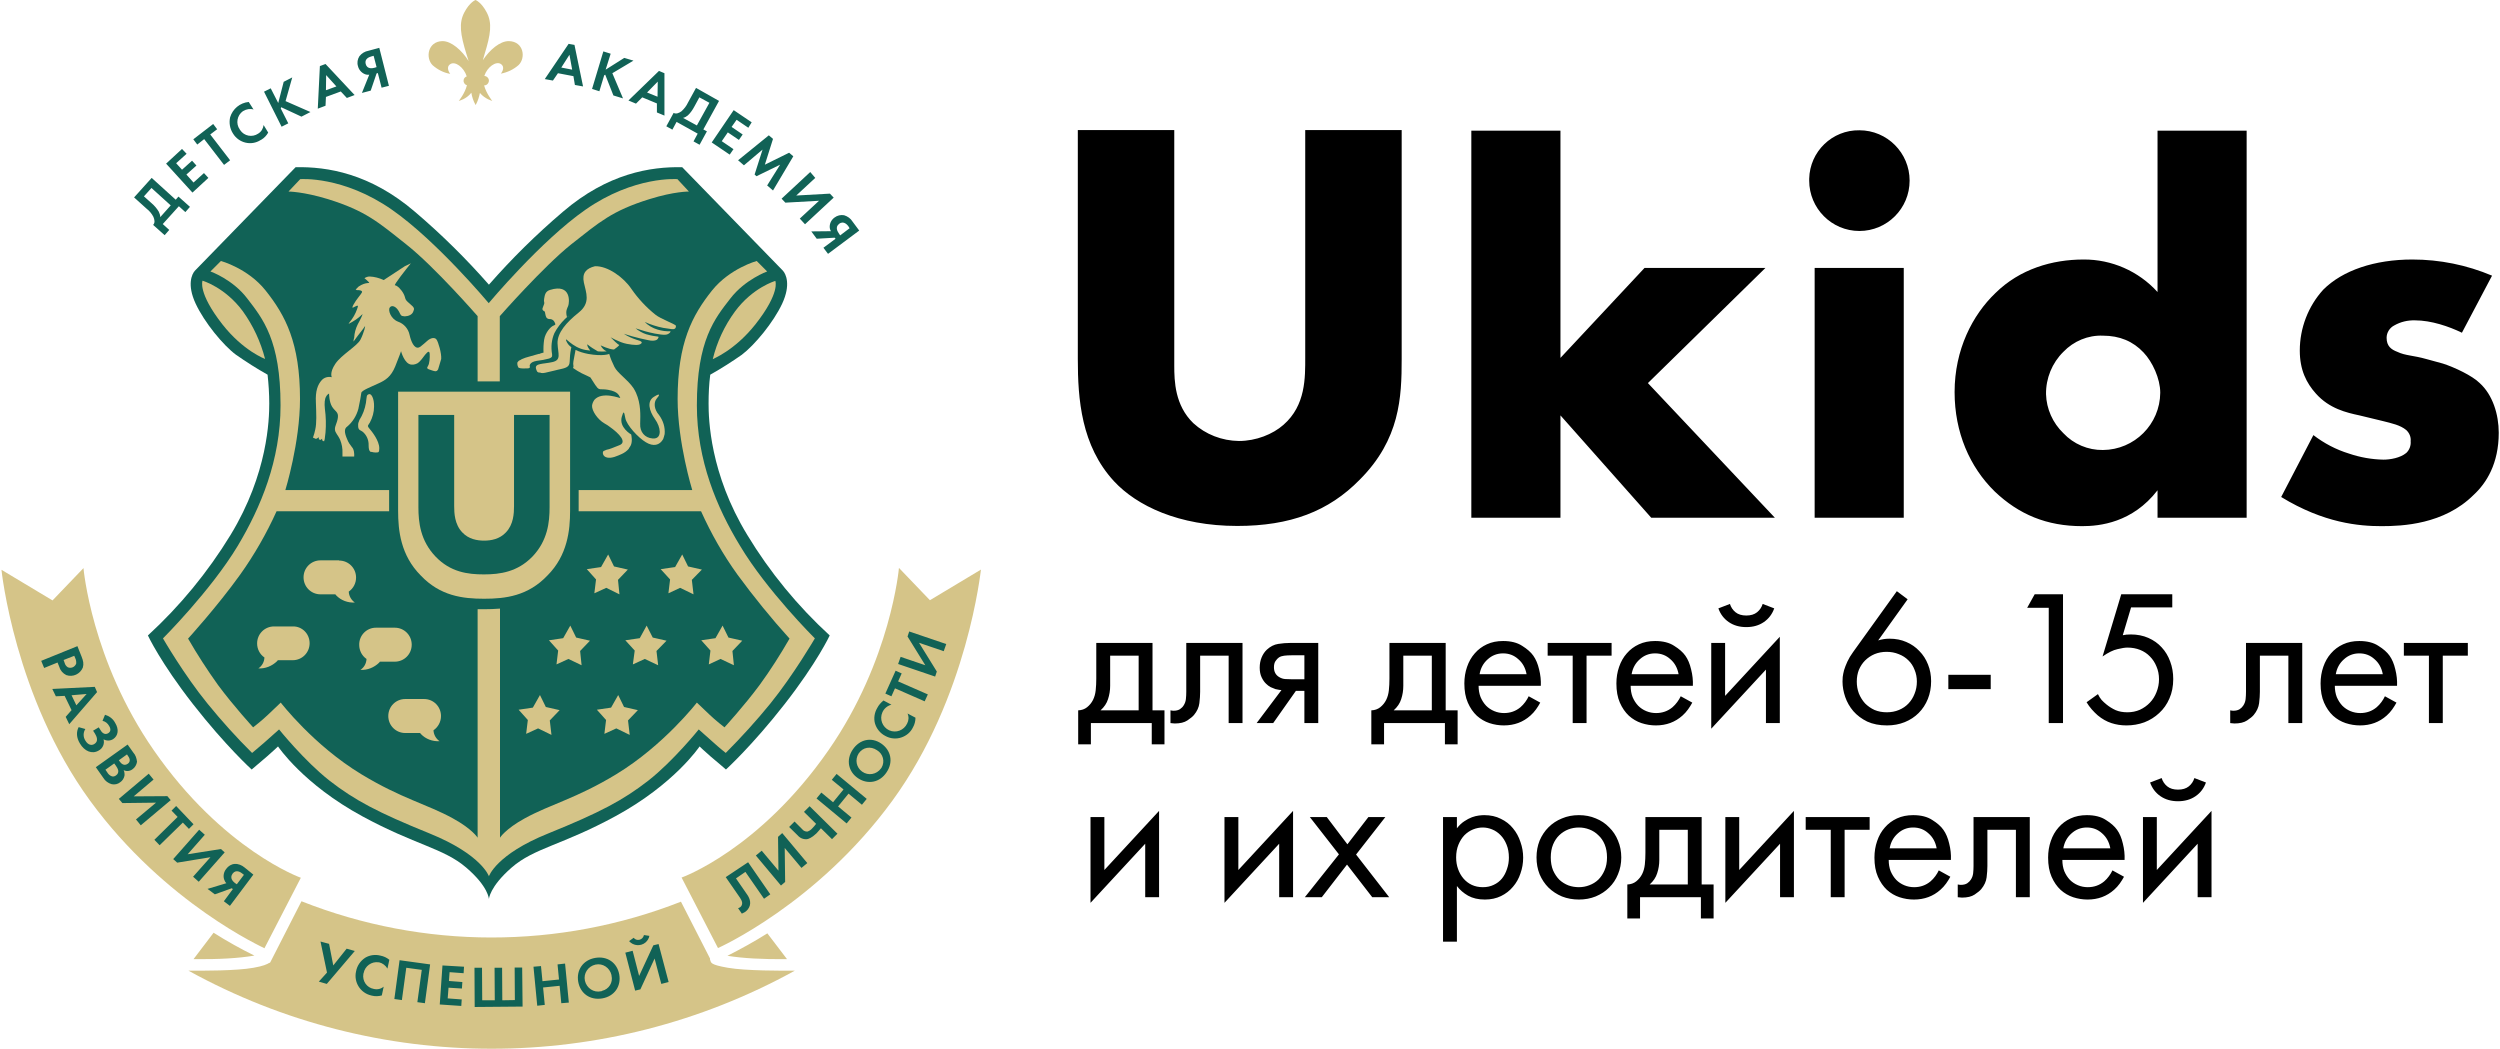 <svg width="143" height="60" viewBox="0 0 143 60" fill="none" xmlns="http://www.w3.org/2000/svg">
<g clip-path="url(#clip0_22_185)">
<path d="M51.049 45.792C46.729 51.72 41.069 54.228 41.069 54.228L38.987 50.196C38.987 50.196 43.426 48.624 47.399 42.9C50.965 37.764 51.42 32.484 51.42 32.484L53.191 34.332L56.111 32.58C56.099 32.592 55.369 39.864 51.049 45.792ZM43.893 53.388L45.018 54.864C43.582 54.876 42.517 54.816 41.608 54.672C42.386 54.276 43.151 53.856 43.893 53.388ZM40.626 54.924C40.686 55.056 40.59 55.176 41.632 55.356C42.661 55.536 44.755 55.524 45.461 55.524C34.667 61.476 21.576 61.476 10.782 55.524C11.56 55.524 13.522 55.536 14.503 55.356C15.054 55.26 15.293 55.152 15.413 55.068C15.425 55.068 15.425 55.08 15.437 55.08L15.485 54.996C15.497 54.972 15.509 54.948 15.521 54.924L17.244 51.552C24.22 54.312 31.975 54.312 38.951 51.576L40.614 54.828C40.602 54.864 40.614 54.9 40.626 54.924ZM11.069 54.864L12.218 53.352C12.972 53.832 13.75 54.264 14.551 54.66C13.63 54.816 12.541 54.876 11.069 54.864ZM5.146 45.792C0.826 39.864 0.084 32.592 0.084 32.592L3.004 34.344L4.775 32.496C4.775 32.496 5.229 37.776 8.795 42.912C12.756 48.624 17.208 50.208 17.208 50.208L15.126 54.24C15.138 54.228 9.477 51.72 5.146 45.792Z" fill="#D5C488"/>
<path d="M41.512 50.172L42.242 51.228C42.361 51.396 42.481 51.564 42.445 51.72C42.433 51.792 42.385 51.864 42.326 51.9C42.29 51.924 42.254 51.936 42.218 51.948L42.433 52.26C42.493 52.236 42.541 52.212 42.601 52.176C42.733 52.092 42.84 51.96 42.888 51.804C42.972 51.492 42.792 51.24 42.661 51.06L42.098 50.244L42.637 49.872L43.702 51.408L44.061 51.156L42.792 49.32L41.512 50.172ZM44.504 47.868L44.527 49.8L43.57 48.66L43.235 48.936L44.671 50.652L44.91 50.448L44.886 48.504L45.844 49.644L46.179 49.368L44.743 47.652L44.504 47.868ZM45.987 46.44L46.681 47.124C46.61 47.22 46.538 47.304 46.454 47.388C46.382 47.472 46.286 47.532 46.179 47.568C46.059 47.568 45.952 47.52 45.88 47.424L45.449 46.992L45.138 47.304L45.628 47.784C45.76 47.94 45.963 48.024 46.167 48C46.239 47.988 46.43 47.928 46.693 47.676C46.765 47.604 46.897 47.448 46.957 47.376L47.591 48L47.902 47.688L46.31 46.116L45.987 46.44ZM47.579 44.604L48.249 45.156L47.651 45.888L46.981 45.336L46.705 45.672L48.428 47.1L48.704 46.764L47.938 46.128L48.536 45.396L49.302 46.032L49.577 45.696L47.854 44.268L47.579 44.604ZM48.776 42.876C48.381 43.464 48.524 44.148 49.087 44.52C49.649 44.892 50.331 44.76 50.714 44.172C51.109 43.584 50.965 42.912 50.403 42.528C49.841 42.144 49.17 42.288 48.776 42.876ZM50.176 40.5C50.02 40.764 49.972 41.076 50.044 41.364C50.128 41.676 50.355 41.952 50.642 42.096C50.918 42.252 51.265 42.288 51.564 42.18C51.851 42.084 52.09 41.88 52.222 41.604C52.318 41.436 52.365 41.244 52.365 41.052L51.911 40.812C51.995 41.004 51.983 41.208 51.887 41.388C51.707 41.772 51.253 41.952 50.858 41.772C50.475 41.592 50.295 41.136 50.475 40.74C50.571 40.524 50.762 40.368 50.989 40.308L50.535 40.068C50.391 40.188 50.259 40.332 50.176 40.5ZM50.642 39.672L50.989 39.828L51.193 39.372L52.892 40.116L53.072 39.72L51.372 38.976L51.576 38.52L51.229 38.364L50.642 39.672ZM52.007 36.12L51.911 36.408L52.928 38.052L51.516 37.572L51.372 37.98L53.49 38.7L53.586 38.412L52.569 36.768L53.981 37.248L54.125 36.84L52.007 36.12ZM50.391 43.956C50.14 44.304 49.661 44.388 49.314 44.136C48.979 43.896 48.895 43.452 49.111 43.104C49.35 42.744 49.793 42.66 50.164 42.912C50.511 43.116 50.63 43.56 50.427 43.908C50.415 43.92 50.403 43.932 50.391 43.956ZM19.828 54.264L19.063 55.224L18.823 53.988L18.333 53.856L18.704 55.632L18.237 56.148L18.692 56.28L20.295 54.396L19.828 54.264ZM21.755 54.66C21.468 54.588 21.157 54.624 20.894 54.78C20.618 54.96 20.427 55.236 20.367 55.56C20.223 56.172 20.606 56.796 21.229 56.94C21.241 56.94 21.265 56.952 21.276 56.952C21.468 57 21.659 56.988 21.839 56.94L21.947 56.436C21.791 56.568 21.588 56.616 21.384 56.568C20.977 56.496 20.714 56.112 20.786 55.704C20.786 55.692 20.786 55.68 20.798 55.668C20.87 55.26 21.253 54.984 21.659 55.044C21.671 55.044 21.671 55.044 21.683 55.044C21.887 55.092 22.054 55.224 22.162 55.404L22.27 54.9C22.126 54.78 21.947 54.696 21.755 54.66ZM22.856 54.924L22.557 57.144L22.988 57.204L23.239 55.356L24.125 55.476L23.873 57.324L24.304 57.384L24.603 55.164L22.856 54.924ZM25.309 55.224L25.154 57.456L26.386 57.54L26.41 57.168L25.608 57.108L25.656 56.496L26.422 56.544L26.446 56.172L25.68 56.112L25.716 55.608L26.518 55.668L26.542 55.296L25.309 55.224ZM29.868 55.344H29.438L29.45 57.204L28.732 57.216L28.72 55.356H28.289L28.301 57.216H27.583L27.571 55.356H27.14L27.152 57.6L29.892 57.576L29.868 55.344ZM32.322 55.116L31.891 55.164L31.975 56.028L31.029 56.124L30.945 55.26L30.515 55.296L30.73 57.528L31.161 57.48L31.065 56.484L32.011 56.388L32.106 57.384L32.537 57.348L32.322 55.116ZM35.421 55.74C35.301 55.068 34.739 54.672 34.045 54.792C33.351 54.912 32.956 55.488 33.075 56.16C33.195 56.832 33.758 57.228 34.452 57.108C35.146 56.988 35.541 56.412 35.421 55.74ZM36.833 53.484C36.797 53.664 36.63 53.784 36.45 53.76C36.366 53.748 36.294 53.7 36.247 53.64L35.983 53.832C36.223 54.108 36.654 54.144 36.929 53.904C37.036 53.808 37.12 53.676 37.144 53.532L36.833 53.484ZM37.671 54L37.371 54.072L36.558 55.824L36.187 54.384L35.768 54.492L36.33 56.664L36.63 56.592L37.443 54.828L37.826 56.28L38.245 56.172L37.671 54ZM34.38 56.7C33.961 56.796 33.554 56.52 33.458 56.1C33.363 55.68 33.638 55.272 34.057 55.176C34.476 55.08 34.882 55.356 34.978 55.776C34.978 55.788 34.978 55.8 34.978 55.8C35.074 56.196 34.835 56.58 34.44 56.676C34.416 56.7 34.404 56.7 34.38 56.7ZM4.667 37.56L4.428 36.96L2.357 37.8L2.525 38.208L3.291 37.896L3.398 38.16C3.458 38.364 3.602 38.52 3.793 38.616C4.176 38.748 4.583 38.556 4.739 38.184C4.799 37.968 4.763 37.8 4.667 37.56ZM5.421 39.288L2.992 39.408L3.195 39.828L3.698 39.804L4.093 40.62L3.757 41.004L3.961 41.424L5.552 39.588L5.421 39.288ZM6.582 41.34C6.462 41.112 6.247 40.956 6.007 40.884L5.864 41.232C6.031 41.268 6.163 41.376 6.247 41.532C6.354 41.712 6.33 41.856 6.187 41.94C6.031 42.036 5.864 41.964 5.756 41.772L5.648 41.604L5.325 41.796L5.433 41.964C5.529 42.12 5.66 42.408 5.385 42.564C5.241 42.648 5.038 42.624 4.882 42.36C4.751 42.156 4.751 41.904 4.882 41.7L4.499 41.592C4.356 41.868 4.368 42.192 4.571 42.528C4.834 42.972 5.265 43.152 5.636 42.936C5.876 42.816 5.995 42.54 5.923 42.288C6.091 42.384 6.306 42.384 6.474 42.276C6.761 42.084 6.821 41.724 6.582 41.34ZM7.623 43.044L7.3 42.588L5.481 43.884L5.911 44.496C6.019 44.676 6.187 44.796 6.39 44.856C6.558 44.892 6.737 44.856 6.869 44.748C7 44.664 7.084 44.532 7.12 44.376C7.132 44.268 7.12 44.148 7.072 44.052C7.24 44.136 7.431 44.112 7.575 44.004C7.718 43.908 7.814 43.74 7.838 43.572C7.814 43.368 7.754 43.188 7.623 43.044ZM9.573 45.54L7.647 45.552L8.783 44.592L8.508 44.256L6.797 45.696L7 45.936L8.927 45.912L7.778 46.872L8.053 47.208L9.765 45.768L9.573 45.54ZM10.076 46.104L9.813 46.368L10.16 46.728L8.831 48.036L9.13 48.348L10.459 47.052L10.806 47.412L11.069 47.148L10.076 46.104ZM12.637 48.564L10.734 48.864L11.715 47.748L11.392 47.46L9.908 49.14L10.136 49.344L12.038 49.032L11.045 50.148L11.368 50.436L12.852 48.756L12.637 48.564ZM13.989 49.62C13.833 49.488 13.63 49.404 13.426 49.416C13.235 49.428 13.056 49.536 12.936 49.704C12.804 49.872 12.756 50.088 12.816 50.292C12.84 50.376 12.888 50.46 12.948 50.52L11.871 50.844L12.29 51.156L13.259 50.808L13.319 50.856L12.804 51.552L13.151 51.816L14.492 50.028L13.989 49.62ZM13.307 49.968C13.51 49.704 13.785 49.908 13.845 49.956L13.953 50.04L13.546 50.58L13.438 50.508C13.367 50.448 13.103 50.244 13.307 49.968ZM6.869 43.584L6.797 43.488L7.264 43.152L7.335 43.26C7.443 43.404 7.467 43.584 7.3 43.692C7.072 43.848 6.905 43.632 6.869 43.584ZM6.354 44.388C6.258 44.34 6.187 44.268 6.139 44.184L6.031 44.028L6.534 43.668L6.629 43.8C6.689 43.884 6.737 43.968 6.761 44.064C6.785 44.172 6.737 44.28 6.653 44.34C6.558 44.424 6.45 44.436 6.354 44.388ZM4.954 39.696L4.368 40.344L4.093 39.768L4.954 39.696ZM4.152 38.172C4.057 38.208 3.949 38.208 3.865 38.16C3.781 38.1 3.722 38.016 3.698 37.92L3.638 37.752L4.248 37.512L4.308 37.656C4.356 37.752 4.368 37.86 4.356 37.968C4.32 38.052 4.248 38.136 4.152 38.172Z" fill="#116256"/>
<path d="M12.72 18.552C13.917 20.076 15.162 20.532 15.162 20.532C14.91 19.548 14.48 18.624 13.893 17.808C12.876 16.428 11.584 16.056 11.584 16.056C11.584 16.056 11.296 16.728 12.72 18.552ZM38.748 10.248C38.748 10.248 36.282 10.044 33.482 12C30.933 13.776 27.954 17.34 27.954 17.34C27.954 17.34 24.974 13.776 22.425 12C19.625 10.044 17.172 10.248 17.172 10.248L16.502 10.956C16.502 10.956 17.328 10.956 18.752 11.388C20.918 12.06 21.636 12.708 23.239 13.98C24.843 15.24 27.32 18.084 27.32 18.084V21.816H28.588V18.084C28.588 18.084 31.077 15.252 32.669 13.98C34.272 12.72 34.99 12.06 37.156 11.388C38.58 10.944 39.406 10.956 39.406 10.956L38.748 10.248ZM22.772 22.404V29.232C22.772 30.336 22.916 31.764 24.065 32.916C25.178 34.092 26.47 34.248 27.691 34.248C28.911 34.248 30.204 34.092 31.317 32.916C32.465 31.764 32.609 30.324 32.609 29.232V22.404H22.772ZM43.211 18.552C44.647 16.728 44.348 16.068 44.348 16.068C44.348 16.068 43.056 16.44 42.038 17.82C41.44 18.636 41.009 19.56 40.77 20.544C40.758 20.532 42.003 20.076 43.211 18.552ZM39.861 23.184C39.861 19.452 40.89 18.216 41.775 17.076C42.613 15.984 43.881 15.528 43.881 15.528L43.283 14.928C43.283 14.928 41.751 15.348 40.734 16.608C39.585 18.048 38.76 19.62 38.76 22.824C38.76 25.32 39.597 28.032 39.597 28.032H33.099V29.244H40.1C40.674 30.516 41.368 31.74 42.182 32.868C43.115 34.14 44.109 35.364 45.162 36.528C44.635 37.44 44.073 38.328 43.451 39.18C42.553 40.392 41.44 41.604 41.44 41.604C41.44 41.604 40.925 41.208 40.566 40.86C40.232 40.536 39.861 40.188 39.861 40.188C39.861 40.188 37.97 42.636 35.241 44.292C32.944 45.684 31.496 45.996 30.012 46.812C28.899 47.424 28.6 47.916 28.6 47.916V34.812C28.289 34.836 27.99 34.848 27.679 34.848C27.559 34.848 27.439 34.848 27.32 34.848V47.916C27.32 47.916 27.02 47.424 25.907 46.812C24.424 45.996 22.976 45.684 20.678 44.292C17.938 42.636 16.059 40.188 16.059 40.188C16.059 40.188 15.688 40.536 15.353 40.86C14.994 41.208 14.479 41.604 14.479 41.604C14.479 41.604 13.367 40.392 12.469 39.18C11.859 38.328 11.284 37.44 10.758 36.528C10.758 36.528 12.421 34.704 13.738 32.868C14.551 31.728 15.245 30.516 15.82 29.244H22.258V28.032H16.322C16.322 28.032 17.16 25.32 17.16 22.824C17.16 19.62 16.334 18.048 15.185 16.608C14.18 15.348 12.637 14.928 12.637 14.928L12.038 15.528C12.038 15.528 13.307 15.972 14.145 17.076C15.03 18.228 16.047 19.452 16.047 23.184C16.047 26.328 14.91 29.028 13.606 31.212C12.062 33.78 9.322 36.516 9.322 36.516C9.322 36.516 10.519 38.592 11.871 40.248C12.673 41.232 13.522 42.18 14.42 43.068C14.42 43.068 14.826 42.732 15.126 42.468C15.473 42.156 15.963 41.724 15.963 41.724C15.963 41.724 17.411 43.524 18.847 44.652C20.283 45.768 21.611 46.476 24.579 47.676C27.559 48.888 27.966 50.124 27.966 50.124C27.966 50.124 28.373 48.876 31.352 47.676C34.32 46.476 35.648 45.768 37.084 44.652C38.52 43.524 39.968 41.724 39.968 41.724C39.968 41.724 40.459 42.156 40.806 42.468C41.105 42.744 41.512 43.068 41.512 43.068C42.409 42.168 43.259 41.232 44.061 40.248C45.401 38.592 46.61 36.516 46.61 36.516C46.61 36.516 43.857 33.78 42.326 31.212C40.997 29.028 39.861 26.328 39.861 23.184ZM31.436 23.736V29.016C31.436 29.868 31.328 30.924 30.455 31.836C29.605 32.712 28.612 32.856 27.679 32.856C26.745 32.856 25.764 32.724 24.914 31.836C24.041 30.924 23.933 29.868 23.933 29.016V23.736H25.979V28.956C25.979 29.34 26.003 30 26.446 30.456C26.805 30.84 27.296 30.924 27.691 30.924C28.085 30.924 28.576 30.84 28.935 30.456C29.378 30 29.402 29.352 29.402 28.956V23.736H31.436ZM41.895 37.236L41.99 38.052L41.225 37.68L40.543 37.992L40.65 37.2L40.112 36.612L40.938 36.492L41.344 35.772L41.679 36.456L42.469 36.624L41.895 37.236ZM39.669 33.996L38.903 33.624L38.221 33.936L38.329 33.144L37.79 32.556L38.616 32.436L39.023 31.716L39.358 32.4L40.148 32.568L39.585 33.168L39.669 33.996ZM38.592 18.804C38.52 18.852 38.401 18.828 37.946 18.756C37.575 18.684 37.216 18.564 36.881 18.42C37.084 18.624 37.336 18.768 37.611 18.852C37.85 18.924 38.101 18.96 38.353 18.948C38.353 18.948 38.365 19.008 38.257 19.08C38.149 19.152 38.03 19.188 37.455 19.08C37.084 19.008 36.713 18.9 36.354 18.78C36.534 18.924 36.737 19.044 36.953 19.116C37.623 19.308 37.707 19.2 37.659 19.32C37.611 19.44 37.527 19.476 37.36 19.488C37.18 19.5 36.989 19.428 36.618 19.356C36.294 19.284 35.983 19.188 35.684 19.092C35.9 19.236 36.139 19.344 36.39 19.428C36.701 19.512 36.773 19.584 36.654 19.668C36.546 19.752 36.295 19.752 35.852 19.668C35.409 19.584 34.882 19.26 34.93 19.296C35.373 19.752 35.421 19.728 35.421 19.728C35.421 19.728 35.445 19.764 35.122 19.992C34.846 19.992 34.356 19.752 34.356 19.752C34.428 19.908 34.547 20.028 34.703 20.1C34.535 20.112 34.368 20.112 34.2 20.1C33.985 19.98 33.782 19.848 33.59 19.692C33.59 19.848 33.698 19.956 33.758 20.052C33.686 20.04 33.554 20.028 33.482 20.016C32.705 19.872 32.298 19.212 32.382 19.476C32.441 19.632 32.537 19.764 32.681 19.86C32.681 19.872 32.669 19.908 32.657 19.98C32.609 20.208 32.597 20.448 32.585 20.688C32.573 21 32.393 21.048 31.879 21.156C31.831 21.168 31.783 21.18 31.735 21.192C31.544 21.24 31.34 21.288 31.173 21.324C31.101 21.336 31.029 21.348 30.957 21.336C30.945 21.336 30.945 21.324 30.933 21.324C30.898 21.312 30.862 21.3 30.826 21.312C30.802 21.3 30.766 21.288 30.742 21.276C30.706 21.216 30.67 21.156 30.658 21.084C30.587 20.772 31.053 20.832 31.592 20.712C32.13 20.592 31.915 20.244 31.891 19.632C31.879 19.032 32.394 18.444 33.099 17.88C33.806 17.316 33.518 16.74 33.399 16.164C33.279 15.612 33.542 15.348 34.033 15.228C34.763 15.204 35.672 15.864 36.115 16.524C36.498 17.076 36.965 17.58 37.491 18C37.802 18.252 38.616 18.528 38.664 18.636C38.664 18.732 38.64 18.78 38.592 18.804ZM32.417 18.084C32.429 18.108 32.429 18.132 32.429 18.144C32.393 18.18 32.358 18.216 32.31 18.252C32.07 18.492 31.867 18.756 31.711 19.056C31.544 19.44 31.508 19.86 31.58 20.268C31.604 20.424 31.532 20.46 31.412 20.508C31.185 20.568 30.945 20.616 30.706 20.64C30.264 20.712 30.299 20.94 30.299 20.94C30.299 20.94 30.371 21.072 30.168 21.072C30.024 21.072 29.809 21.096 29.665 21.036C29.605 20.952 29.581 20.844 29.593 20.736C29.629 20.676 29.677 20.628 29.737 20.604C29.773 20.592 29.809 20.568 29.845 20.544C29.976 20.484 30.12 20.436 30.263 20.4C30.431 20.352 30.646 20.292 30.814 20.244C30.862 20.244 30.898 20.232 30.898 20.232V20.22C31.005 20.184 31.089 20.172 31.089 20.172C31.077 19.92 31.089 19.68 31.125 19.428C31.197 18.996 31.52 18.672 31.663 18.624C31.807 18.564 31.771 18.552 31.735 18.456C31.688 18.324 31.568 18.24 31.436 18.252C31.233 18.24 31.221 18.084 31.197 17.988C31.173 17.892 31.185 17.808 31.101 17.784C31.053 17.76 31.017 17.7 31.029 17.652C31.029 17.652 31.053 17.568 31.125 17.388C31.161 17.292 31.089 17.28 31.125 17.088C31.161 16.884 31.185 16.668 31.46 16.584C32.693 16.2 32.573 17.316 32.501 17.496C32.441 17.652 32.346 17.772 32.417 18.084ZM32.525 18.06V18.072C32.501 18.096 32.465 18.12 32.441 18.144C32.465 18.108 32.501 18.084 32.525 18.06ZM24.795 41.772C24.807 42.024 24.938 42.252 25.142 42.396C24.747 42.42 24.352 42.276 24.077 41.988C24.053 41.964 24.041 41.952 24.029 41.928H23.179C22.641 41.928 22.21 41.496 22.21 40.956C22.21 40.416 22.641 39.984 23.179 39.984H24.256C24.795 39.984 25.225 40.416 25.225 40.956C25.225 41.292 25.058 41.592 24.795 41.772ZM25.058 21.132C24.962 21.3 24.843 21.228 24.651 21.168C24.412 21.096 24.4 21.06 24.484 20.928C24.567 20.808 24.591 20.448 24.579 20.256C24.567 20.064 24.496 20.076 24.316 20.292C24.196 20.436 24.065 20.664 23.873 20.784C23.801 20.82 23.73 20.844 23.646 20.856C23.61 20.856 23.574 20.856 23.538 20.856C23.131 20.832 22.94 20.088 22.94 20.088C22.94 20.088 22.844 20.376 22.605 20.964C22.365 21.552 22.042 21.756 21.636 21.936C21.229 22.128 20.678 22.332 20.666 22.476C20.654 22.62 20.582 22.98 20.499 23.388C20.391 23.784 20.176 24.132 19.864 24.396C19.685 24.516 19.685 24.732 19.864 25.14C19.924 25.296 20.02 25.44 20.128 25.572C20.259 25.704 20.271 25.98 20.259 26.112H19.589C19.589 26.112 19.589 26.1 19.589 25.908C19.601 25.656 19.553 25.404 19.458 25.164C19.326 24.864 19.171 24.768 19.159 24.564C19.147 24.36 19.278 24.228 19.326 23.892C19.374 23.556 19.159 23.532 18.991 23.256C18.823 22.98 18.823 22.512 18.823 22.512C18.752 22.548 18.692 22.608 18.656 22.68C18.572 22.812 18.548 23.064 18.584 23.388C18.644 23.832 18.656 24.288 18.62 24.732C18.596 24.912 18.584 25.044 18.572 25.128C18.56 25.176 18.548 25.212 18.536 25.248L18.428 25.188V25.092L18.333 25.164L18.237 25.128C18.237 25.128 18.249 24.96 18.201 25.032C18.165 25.068 18.117 25.092 18.069 25.104L17.902 25.032C17.962 24.876 17.998 24.72 18.034 24.564C18.117 24.204 18.093 23.688 18.069 23.016C18.034 22.356 18.177 21.996 18.404 21.744C18.548 21.588 18.764 21.528 18.979 21.576C18.979 21.576 18.835 21.324 19.182 20.808C19.529 20.292 20.427 19.8 20.618 19.428C20.81 19.056 20.941 18.54 20.858 18.684C20.774 18.828 20.511 19.128 20.283 19.452C20.259 19.488 20.235 19.524 20.223 19.536C20.223 19.5 20.224 19.452 20.235 19.404C20.247 19.38 20.247 19.344 20.259 19.32C20.271 19.056 20.343 18.792 20.463 18.552C20.618 18.276 20.774 17.94 20.726 17.976C20.499 18.204 20.224 18.384 19.936 18.528C19.948 18.504 19.972 18.468 19.996 18.432C20.188 18.204 20.331 17.952 20.427 17.676C20.523 17.436 20.463 17.46 20.295 17.544C20.259 17.568 20.223 17.58 20.2 17.592H20.152C20.164 17.52 20.2 17.46 20.235 17.4C20.367 17.148 20.642 16.848 20.702 16.728C20.762 16.608 20.499 16.584 20.439 16.596C20.439 16.596 20.427 16.596 20.415 16.596L20.343 16.56L20.511 16.392C20.941 16.104 21.169 16.236 21.109 16.152C21.025 16.068 20.942 15.984 20.846 15.912C20.942 15.852 21.037 15.816 21.145 15.816C21.42 15.828 21.695 15.9 21.947 16.02L23.155 15.228L23.502 15.06C23.239 15.384 22.497 16.32 22.593 16.32C22.712 16.32 22.964 16.56 23.095 16.824C23.227 17.088 23.107 17.1 23.43 17.364C23.753 17.628 23.694 17.664 23.634 17.832C23.574 17.988 23.395 18.084 23.155 18.096C23.095 18.084 23.036 18.084 23 18.072C22.88 18.024 22.88 17.88 22.76 17.724C22.617 17.52 22.401 17.436 22.294 17.592C22.186 17.736 22.342 18.228 22.76 18.396C23.108 18.516 23.359 18.804 23.43 19.164C23.502 19.488 23.682 19.98 23.969 19.872C24.029 19.848 24.077 19.812 24.113 19.776C24.208 19.704 24.328 19.596 24.436 19.5C24.651 19.308 24.878 19.284 24.974 19.428C25.07 19.572 25.261 20.196 25.237 20.532C25.166 20.76 25.118 20.952 25.058 21.132ZM19.398 32.064C19.936 32.064 20.367 32.496 20.367 33.036C20.367 33.36 20.212 33.66 19.948 33.84C19.96 34.092 20.092 34.32 20.295 34.464C19.9 34.488 19.506 34.344 19.23 34.056C19.218 34.032 19.194 34.02 19.182 33.996H18.333C17.794 33.996 17.363 33.564 17.363 33.024C17.363 32.484 17.794 32.052 18.333 32.052H19.398V32.064ZM17.71 36.792C17.71 37.332 17.28 37.764 16.741 37.764H15.892C15.88 37.776 15.856 37.8 15.844 37.824C15.556 38.1 15.174 38.256 14.779 38.232C14.994 38.088 15.114 37.86 15.126 37.608C14.862 37.428 14.707 37.128 14.707 36.804C14.707 36.264 15.138 35.832 15.676 35.832H16.753C17.28 35.82 17.71 36.252 17.71 36.792ZM20.929 23.052C20.989 22.632 20.953 22.608 21.097 22.548C21.241 22.488 21.408 22.8 21.396 23.256C21.396 23.568 21.312 23.88 21.157 24.168C21.073 24.324 20.977 24.336 21.121 24.504C21.265 24.672 21.695 25.2 21.695 25.644C21.695 25.908 21.636 25.872 21.492 25.884C21.408 25.884 21.336 25.872 21.253 25.848C21.253 25.848 21.085 25.908 21.085 25.476C21.097 25.2 20.989 24.924 20.786 24.732C20.654 24.6 20.499 24.636 20.487 24.396C20.475 24.156 20.511 24.192 20.558 24.024C20.75 23.724 20.87 23.4 20.929 23.052ZM21.504 35.904H22.581C23.119 35.904 23.55 36.336 23.55 36.876C23.55 37.416 23.119 37.848 22.581 37.848H21.731C21.719 37.86 21.695 37.884 21.683 37.908C21.396 38.184 21.013 38.34 20.618 38.316C20.834 38.172 20.953 37.944 20.965 37.692C20.702 37.512 20.547 37.212 20.547 36.888C20.535 36.348 20.965 35.904 21.504 35.904ZM30.479 40.476L30.886 39.756L31.221 40.44L32.01 40.608L31.448 41.208L31.544 42.024L30.778 41.664L30.096 41.976L30.203 41.184L29.665 40.596L30.479 40.476ZM31.927 37.212L31.388 36.624L32.214 36.504L32.621 35.784L32.956 36.468L33.746 36.636L33.183 37.236L33.279 38.052L32.513 37.68L31.831 37.992L31.927 37.212ZM33.566 32.556L34.392 32.436L34.799 31.716L35.134 32.4L35.924 32.568L35.361 33.168L35.457 33.984L34.691 33.612L34.009 33.924L34.117 33.132L33.566 32.556ZM34.954 40.476L35.361 39.756L35.696 40.44L36.486 40.608L35.924 41.208L36.019 42.024L35.254 41.664L34.571 41.976L34.679 41.184L34.141 40.596L34.954 40.476ZM38.018 24.828C37.994 24.924 37.97 25.02 37.934 25.116C37.73 25.476 37.372 25.56 36.941 25.296C36.498 25.032 35.84 24.312 35.768 23.916C35.696 23.52 35.672 23.484 35.565 23.844C35.397 24.456 36.103 24.852 36.103 24.852C36.103 24.852 36.223 25.308 36.031 25.56C35.995 25.608 35.971 25.644 35.959 25.68C35.852 25.8 35.72 25.896 35.565 25.968C35.313 26.076 35.002 26.232 34.727 26.172C34.452 26.112 34.452 25.848 34.523 25.8C34.571 25.776 34.631 25.752 34.691 25.728C34.93 25.68 34.99 25.632 35.433 25.464C35.864 25.296 35.469 24.828 34.835 24.384C34.799 24.36 34.775 24.348 34.751 24.324C34.691 24.288 34.631 24.252 34.571 24.216C34.176 23.988 33.853 23.496 33.865 23.208C33.877 23.088 33.925 22.98 33.997 22.872C34.452 22.356 35.493 22.8 35.481 22.764C35.409 22.644 35.397 22.404 34.775 22.296C34.368 22.224 34.272 22.356 34.105 22.092C34.093 22.068 34.081 22.056 34.057 22.032C33.937 21.852 33.77 21.588 33.77 21.588C33.77 21.588 33.458 21.432 33.267 21.348C33.099 21.264 32.932 21.156 32.776 21.048C32.8 21.012 32.812 20.964 32.8 20.916C32.764 20.796 32.812 20.58 32.872 20.28C32.896 20.136 32.92 20.064 32.92 20.016C33.147 20.124 33.387 20.196 33.638 20.244C34.5 20.4 34.847 20.244 34.847 20.244C34.918 20.496 35.026 20.748 35.146 20.988C35.325 21.348 35.9 21.708 36.235 22.2C36.282 22.284 36.33 22.356 36.366 22.44C36.366 22.452 36.378 22.452 36.378 22.464C36.665 23.112 36.63 23.748 36.618 24.24C36.594 24.708 36.881 25.044 37.324 25.08C37.336 25.08 37.348 25.08 37.36 25.08C37.383 25.08 37.407 25.08 37.431 25.08C37.862 25.044 37.802 24.444 37.467 23.976C37.12 23.484 37.001 22.956 37.395 22.704C37.79 22.452 37.742 22.596 37.563 22.8C37.383 23.016 37.407 23.412 37.694 23.736C37.934 24.06 38.054 24.444 38.018 24.828ZM36.306 37.212L35.768 36.624L36.594 36.504L37.001 35.784L37.336 36.468L38.126 36.636L37.563 37.236L37.659 38.052L36.893 37.68L36.211 37.992L36.306 37.212Z" fill="#E1D3A1"/>
<path d="M47.459 36.348C47.459 36.348 46.741 37.896 44.874 40.284C43.008 42.672 41.524 44.016 41.524 44.016C41.524 44.016 40.985 43.548 40.65 43.272C40.327 42.996 40.016 42.696 40.016 42.696C40.016 42.696 38.58 44.856 35.194 46.692C32.178 48.336 30.551 48.504 29.27 49.62C27.99 50.736 27.966 51.432 27.966 51.432C27.966 51.432 27.954 50.724 26.661 49.62C25.369 48.516 23.754 48.336 20.726 46.692C17.34 44.856 15.903 42.696 15.903 42.696C15.903 42.696 15.592 42.996 15.269 43.272C14.946 43.548 14.396 44.016 14.396 44.016C14.396 44.016 12.912 42.672 11.045 40.284C9.178 37.896 8.46 36.348 8.46 36.348C10.291 34.668 11.883 32.736 13.187 30.6C15.329 27.084 15.401 23.964 15.401 23.076C15.401 22.524 15.365 21.972 15.305 21.432C14.683 21.084 14.085 20.7 13.498 20.292C12.768 19.752 11.691 18.444 11.189 17.364C10.686 16.284 10.973 15.672 11.153 15.48C11.332 15.288 16.622 9.864 16.909 9.564C18.716 9.528 21.169 9.912 23.742 12.12C25.249 13.404 26.661 14.796 27.966 16.284C29.27 14.796 30.682 13.404 32.19 12.12C34.763 9.912 37.216 9.528 39.023 9.564C39.322 9.864 44.599 15.288 44.779 15.48C44.958 15.672 45.245 16.284 44.743 17.364C44.24 18.444 43.163 19.74 42.433 20.292C41.847 20.7 41.249 21.084 40.626 21.432C40.555 21.984 40.531 22.524 40.531 23.076C40.531 23.964 40.602 27.084 42.745 30.6C44.037 32.736 45.628 34.668 47.459 36.348Z" fill="#116256"/>
<path d="M12.72 18.552C13.917 20.076 15.162 20.532 15.162 20.532C14.91 19.548 14.479 18.624 13.893 17.808C12.876 16.428 11.584 16.056 11.584 16.056C11.584 16.056 11.296 16.728 12.72 18.552Z" fill="#D5C488"/>
<path d="M38.748 10.248C38.748 10.248 36.282 10.044 33.482 12C30.933 13.776 27.954 17.34 27.954 17.34C27.954 17.34 24.974 13.776 22.425 12C19.625 10.044 17.172 10.248 17.172 10.248L16.502 10.956C16.502 10.956 17.328 10.956 18.752 11.388C20.918 12.06 21.636 12.708 23.239 13.98C24.843 15.24 27.32 18.084 27.32 18.084V21.816H28.588V18.084C28.588 18.084 31.077 15.252 32.669 13.98C34.272 12.72 34.99 12.06 37.156 11.388C38.58 10.944 39.406 10.956 39.406 10.956L38.748 10.248Z" fill="#D5C488"/>
<path d="M22.772 22.404V29.232C22.772 30.336 22.916 31.764 24.065 32.916C25.178 34.092 26.47 34.248 27.691 34.248C28.911 34.248 30.203 34.092 31.316 32.916C32.465 31.764 32.609 30.324 32.609 29.232V22.404H22.772Z" fill="#D5C488"/>
<path d="M43.211 18.552C44.647 16.728 44.348 16.068 44.348 16.068C44.348 16.068 43.056 16.44 42.038 17.82C41.44 18.636 41.009 19.56 40.77 20.544C40.758 20.532 42.002 20.076 43.211 18.552Z" fill="#D5C488"/>
<path d="M39.861 23.184C39.861 19.452 40.89 18.216 41.775 17.076C42.613 15.984 43.881 15.528 43.881 15.528L43.283 14.928C43.283 14.928 41.751 15.348 40.734 16.608C39.585 18.048 38.76 19.62 38.76 22.824C38.76 25.32 39.597 28.032 39.597 28.032H33.099V29.244H40.1C40.674 30.516 41.368 31.74 42.182 32.868C43.115 34.14 44.109 35.364 45.162 36.528C44.635 37.44 44.073 38.328 43.451 39.18C42.553 40.392 41.44 41.604 41.44 41.604C41.44 41.604 40.925 41.208 40.566 40.86C40.232 40.536 39.861 40.188 39.861 40.188C39.861 40.188 37.97 42.636 35.241 44.292C32.944 45.684 31.496 45.996 30.012 46.812C28.899 47.424 28.6 47.916 28.6 47.916V34.812C28.289 34.836 27.99 34.848 27.679 34.848C27.559 34.848 27.439 34.848 27.32 34.848V47.916C27.32 47.916 27.02 47.424 25.907 46.812C24.424 45.996 22.976 45.684 20.678 44.292C17.938 42.636 16.059 40.188 16.059 40.188C16.059 40.188 15.688 40.536 15.353 40.86C14.994 41.208 14.479 41.604 14.479 41.604C14.479 41.604 13.367 40.392 12.469 39.18C11.859 38.328 11.284 37.44 10.758 36.528C10.758 36.528 12.421 34.704 13.738 32.868C14.551 31.728 15.245 30.516 15.82 29.244H22.258V28.032H16.322C16.322 28.032 17.16 25.32 17.16 22.824C17.16 19.62 16.334 18.048 15.185 16.608C14.18 15.348 12.637 14.928 12.637 14.928L12.038 15.528C12.038 15.528 13.307 15.972 14.145 17.076C15.03 18.228 16.047 19.452 16.047 23.184C16.047 26.328 14.91 29.028 13.606 31.212C12.062 33.78 9.322 36.516 9.322 36.516C9.322 36.516 10.519 38.592 11.871 40.248C12.673 41.232 13.522 42.18 14.42 43.068C14.42 43.068 14.826 42.732 15.126 42.468C15.473 42.156 15.963 41.724 15.963 41.724C15.963 41.724 17.411 43.524 18.847 44.652C20.283 45.768 21.611 46.476 24.579 47.676C27.559 48.888 27.966 50.124 27.966 50.124C27.966 50.124 28.373 48.876 31.352 47.676C34.32 46.476 35.648 45.768 37.084 44.652C38.52 43.524 39.968 41.724 39.968 41.724C39.968 41.724 40.459 42.156 40.806 42.468C41.105 42.744 41.512 43.068 41.512 43.068C42.409 42.168 43.259 41.232 44.061 40.248C45.401 38.592 46.61 36.516 46.61 36.516C46.61 36.516 43.857 33.78 42.326 31.212C40.997 29.028 39.861 26.328 39.861 23.184Z" fill="#D5C488"/>
<path d="M31.436 23.736V29.016C31.436 29.868 31.328 30.924 30.455 31.836C29.605 32.712 28.612 32.856 27.679 32.856C26.745 32.856 25.764 32.724 24.914 31.836C24.041 30.924 23.933 29.868 23.933 29.016V23.736H25.979V28.956C25.979 29.34 26.003 30 26.446 30.456C26.805 30.84 27.296 30.924 27.691 30.924C28.085 30.924 28.576 30.84 28.935 30.456C29.378 30 29.402 29.352 29.402 28.956V23.736H31.436Z" fill="#116256"/>
<path d="M41.895 37.236L41.979 38.052L41.213 37.692L40.543 38.004L40.638 37.212L40.112 36.624L40.925 36.504L41.332 35.784L41.667 36.468L42.457 36.648L41.895 37.236Z" fill="#D5C488"/>
<path d="M39.669 33.996L38.903 33.624L38.233 33.936L38.329 33.144L37.79 32.556L38.616 32.436L39.023 31.716L39.358 32.4L40.148 32.58L39.573 33.168L39.669 33.996Z" fill="#D5C488"/>
<path d="M38.592 18.804C38.52 18.852 38.401 18.828 37.946 18.756C37.575 18.684 37.216 18.564 36.881 18.42C37.084 18.624 37.335 18.768 37.611 18.852C37.85 18.924 38.101 18.96 38.353 18.948C38.353 18.948 38.365 19.008 38.257 19.08C38.149 19.152 38.03 19.188 37.455 19.08C37.084 19.008 36.713 18.9 36.354 18.78C36.534 18.924 36.737 19.044 36.953 19.116C37.623 19.308 37.706 19.2 37.659 19.32C37.611 19.44 37.527 19.476 37.359 19.488C37.18 19.5 36.989 19.428 36.617 19.356C36.294 19.284 35.983 19.188 35.684 19.092C35.9 19.236 36.139 19.344 36.39 19.428C36.701 19.512 36.773 19.584 36.653 19.668C36.546 19.752 36.294 19.752 35.852 19.668C35.409 19.584 34.882 19.26 34.93 19.296C35.373 19.752 35.421 19.728 35.421 19.728C35.421 19.728 35.445 19.764 35.122 19.992C34.846 19.992 34.356 19.752 34.356 19.752C34.428 19.908 34.547 20.028 34.703 20.1C34.535 20.112 34.368 20.112 34.2 20.1C33.985 19.98 33.782 19.848 33.59 19.692C33.59 19.848 33.698 19.956 33.758 20.052C33.686 20.04 33.554 20.028 33.482 20.016C32.704 19.872 32.298 19.212 32.381 19.476C32.441 19.632 32.537 19.764 32.681 19.86C32.681 19.872 32.669 19.908 32.657 19.98C32.609 20.208 32.597 20.448 32.585 20.688C32.573 21 32.393 21.048 31.879 21.156C31.831 21.168 31.783 21.18 31.735 21.192C31.544 21.24 31.34 21.288 31.173 21.324C31.101 21.336 31.029 21.348 30.957 21.336C30.945 21.336 30.945 21.324 30.933 21.324C30.898 21.312 30.862 21.3 30.826 21.312C30.802 21.3 30.766 21.288 30.742 21.276C30.706 21.216 30.67 21.156 30.658 21.084C30.586 20.772 31.053 20.832 31.592 20.712C32.13 20.592 31.915 20.244 31.891 19.632C31.879 19.032 32.393 18.444 33.099 17.88C33.805 17.316 33.518 16.74 33.398 16.164C33.279 15.612 33.542 15.348 34.033 15.228C34.763 15.204 35.672 15.864 36.115 16.524C36.498 17.076 36.964 17.58 37.491 18C37.802 18.252 38.616 18.528 38.664 18.636C38.664 18.732 38.64 18.78 38.592 18.804Z" fill="#D5C488"/>
<path d="M32.417 18.084C32.429 18.108 32.429 18.132 32.429 18.144C32.394 18.18 32.358 18.216 32.31 18.252C32.07 18.492 31.867 18.756 31.711 19.056C31.544 19.44 31.508 19.86 31.58 20.268C31.604 20.424 31.532 20.46 31.412 20.508C31.185 20.568 30.945 20.616 30.706 20.64C30.263 20.712 30.299 20.94 30.299 20.94C30.299 20.94 30.371 21.072 30.168 21.072C30.024 21.072 29.809 21.096 29.665 21.036C29.605 20.952 29.581 20.844 29.593 20.736C29.629 20.676 29.677 20.628 29.737 20.604C29.773 20.592 29.809 20.568 29.845 20.544C29.976 20.484 30.12 20.436 30.263 20.4C30.431 20.352 30.646 20.292 30.814 20.244C30.862 20.244 30.898 20.232 30.898 20.232V20.22C31.005 20.184 31.089 20.172 31.089 20.172C31.077 19.92 31.089 19.68 31.125 19.428C31.197 18.996 31.52 18.672 31.663 18.624C31.807 18.564 31.771 18.552 31.735 18.456C31.688 18.324 31.568 18.24 31.436 18.252C31.233 18.24 31.221 18.084 31.197 17.988C31.173 17.892 31.185 17.808 31.101 17.784C31.053 17.76 31.017 17.7 31.029 17.652C31.029 17.652 31.053 17.568 31.125 17.388C31.161 17.292 31.089 17.28 31.125 17.088C31.161 16.884 31.185 16.668 31.46 16.584C32.693 16.2 32.573 17.316 32.501 17.496C32.441 17.652 32.346 17.772 32.417 18.084Z" fill="#D5C488"/>
<path d="M32.525 18.06V18.072C32.501 18.096 32.465 18.12 32.441 18.144C32.465 18.108 32.501 18.084 32.525 18.06Z" fill="#D5C488"/>
<path d="M24.795 41.772C24.807 42.024 24.938 42.252 25.142 42.396C24.747 42.42 24.352 42.276 24.077 41.988C24.053 41.964 24.041 41.952 24.029 41.928H23.179C22.641 41.928 22.21 41.496 22.21 40.956C22.21 40.416 22.641 39.984 23.179 39.984H24.256C24.795 39.984 25.225 40.416 25.225 40.956C25.225 41.292 25.058 41.592 24.795 41.772Z" fill="#D5C488"/>
<path d="M25.058 21.132C24.962 21.3 24.843 21.228 24.651 21.168C24.412 21.096 24.4 21.06 24.483 20.928C24.567 20.808 24.591 20.448 24.579 20.256C24.567 20.064 24.495 20.076 24.316 20.292C24.196 20.436 24.065 20.664 23.873 20.784C23.801 20.82 23.73 20.844 23.646 20.856C23.61 20.856 23.574 20.856 23.538 20.856C23.131 20.832 22.94 20.088 22.94 20.088C22.94 20.088 22.844 20.376 22.605 20.964C22.365 21.552 22.042 21.756 21.635 21.936C21.229 22.128 20.678 22.332 20.666 22.476C20.654 22.62 20.582 22.98 20.498 23.388C20.391 23.784 20.176 24.132 19.864 24.396C19.685 24.516 19.685 24.732 19.864 25.14C19.924 25.296 20.02 25.44 20.128 25.572C20.259 25.704 20.271 25.98 20.259 26.112H19.589C19.589 26.112 19.589 26.1 19.589 25.908C19.601 25.656 19.553 25.404 19.458 25.164C19.326 24.864 19.17 24.768 19.158 24.564C19.146 24.36 19.278 24.228 19.326 23.892C19.374 23.556 19.158 23.532 18.991 23.256C18.823 22.98 18.823 22.512 18.823 22.512C18.751 22.548 18.692 22.608 18.656 22.68C18.572 22.812 18.548 23.064 18.584 23.388C18.644 23.832 18.656 24.288 18.62 24.732C18.596 24.912 18.584 25.044 18.572 25.128C18.56 25.176 18.548 25.212 18.536 25.248L18.428 25.188V25.092L18.333 25.164L18.237 25.128C18.237 25.128 18.249 24.96 18.201 25.032C18.165 25.068 18.117 25.092 18.069 25.104L17.902 25.032C17.962 24.876 17.998 24.72 18.034 24.564C18.117 24.204 18.093 23.688 18.069 23.016C18.034 22.356 18.177 21.996 18.404 21.744C18.548 21.588 18.764 21.528 18.979 21.576C18.979 21.576 18.835 21.324 19.182 20.808C19.529 20.292 20.427 19.8 20.618 19.428C20.81 19.056 20.941 18.54 20.858 18.684C20.774 18.828 20.511 19.128 20.283 19.452C20.259 19.488 20.235 19.524 20.223 19.536C20.223 19.5 20.223 19.452 20.235 19.404C20.247 19.38 20.247 19.344 20.259 19.32C20.271 19.056 20.343 18.792 20.463 18.552C20.618 18.276 20.774 17.94 20.726 17.976C20.499 18.204 20.223 18.384 19.936 18.528C19.948 18.504 19.972 18.468 19.996 18.432C20.188 18.204 20.331 17.952 20.427 17.676C20.523 17.436 20.463 17.46 20.295 17.544C20.259 17.568 20.223 17.58 20.199 17.592H20.151C20.163 17.52 20.2 17.46 20.235 17.4C20.367 17.148 20.642 16.848 20.702 16.728C20.762 16.608 20.498 16.584 20.439 16.596C20.439 16.596 20.427 16.596 20.415 16.596L20.343 16.56L20.511 16.392C20.941 16.104 21.169 16.236 21.109 16.152C21.025 16.068 20.941 15.984 20.846 15.912C20.941 15.852 21.037 15.816 21.145 15.816C21.42 15.828 21.695 15.9 21.947 16.02L23.155 15.228L23.502 15.06C23.239 15.384 22.497 16.32 22.593 16.32C22.712 16.32 22.964 16.56 23.095 16.824C23.227 17.088 23.107 17.1 23.43 17.364C23.753 17.628 23.694 17.664 23.634 17.832C23.574 17.988 23.395 18.084 23.155 18.096C23.095 18.084 23.036 18.084 23 18.072C22.88 18.024 22.88 17.88 22.76 17.724C22.617 17.52 22.401 17.436 22.294 17.592C22.186 17.736 22.341 18.228 22.76 18.396C23.107 18.516 23.358 18.804 23.43 19.164C23.502 19.488 23.682 19.98 23.969 19.872C24.029 19.848 24.077 19.812 24.113 19.776C24.208 19.704 24.328 19.596 24.436 19.5C24.651 19.308 24.878 19.284 24.974 19.428C25.07 19.572 25.261 20.196 25.237 20.532C25.166 20.76 25.118 20.952 25.058 21.132Z" fill="#D5C488"/>
<path d="M19.398 32.064C19.936 32.064 20.367 32.496 20.367 33.036C20.367 33.36 20.211 33.66 19.948 33.84C19.96 34.092 20.092 34.32 20.295 34.464C19.9 34.488 19.505 34.344 19.23 34.056C19.218 34.032 19.194 34.02 19.182 33.996H18.333C17.794 33.996 17.363 33.564 17.363 33.024C17.363 32.484 17.794 32.052 18.333 32.052H19.398V32.064Z" fill="#D5C488"/>
<path d="M17.71 36.792C17.71 37.332 17.28 37.764 16.741 37.764H15.892C15.88 37.776 15.856 37.8 15.844 37.824C15.556 38.1 15.174 38.256 14.779 38.232C14.994 38.088 15.114 37.86 15.126 37.608C14.862 37.428 14.707 37.128 14.707 36.804C14.707 36.264 15.138 35.832 15.676 35.832H16.753C17.28 35.82 17.71 36.252 17.71 36.792Z" fill="#D5C488"/>
<path d="M20.93 23.052C20.989 22.632 20.953 22.608 21.097 22.548C21.241 22.488 21.408 22.8 21.396 23.256C21.396 23.568 21.312 23.88 21.157 24.168C21.073 24.324 20.977 24.336 21.121 24.504C21.265 24.672 21.695 25.2 21.695 25.644C21.695 25.908 21.636 25.872 21.492 25.884C21.408 25.884 21.336 25.872 21.253 25.848C21.253 25.848 21.085 25.908 21.085 25.476C21.097 25.2 20.989 24.924 20.786 24.732C20.654 24.6 20.499 24.636 20.487 24.396C20.475 24.156 20.511 24.192 20.558 24.024C20.75 23.724 20.87 23.4 20.93 23.052Z" fill="#D5C488"/>
<path d="M21.504 35.904H22.581C23.119 35.904 23.55 36.336 23.55 36.876C23.55 37.416 23.119 37.848 22.581 37.848H21.731C21.719 37.86 21.695 37.884 21.683 37.908C21.396 38.184 21.013 38.34 20.618 38.316C20.834 38.172 20.953 37.944 20.965 37.692C20.702 37.512 20.547 37.212 20.547 36.888C20.535 36.348 20.965 35.904 21.504 35.904Z" fill="#D5C488"/>
<path d="M30.479 40.476L30.886 39.756L31.221 40.44L32.011 40.62L31.448 41.208L31.544 42.036L30.778 41.664L30.096 41.976L30.192 41.184L29.665 40.596L30.479 40.476Z" fill="#D5C488"/>
<path d="M31.927 37.212L31.4 36.624L32.214 36.504L32.621 35.784L32.956 36.468L33.746 36.648L33.183 37.236L33.267 38.052L32.513 37.692L31.831 38.004L31.927 37.212Z" fill="#D5C488"/>
<path d="M33.566 32.556L34.38 32.436L34.787 31.716L35.122 32.4L35.912 32.58L35.349 33.168L35.433 33.996L34.679 33.624L33.997 33.936L34.093 33.144L33.566 32.556Z" fill="#D5C488"/>
<path d="M34.954 40.476L35.361 39.756L35.696 40.44L36.486 40.62L35.923 41.208L36.019 42.036L35.253 41.664L34.571 41.976L34.667 41.184L34.141 40.596L34.954 40.476Z" fill="#D5C488"/>
<path d="M38.018 24.828C37.994 24.924 37.97 25.02 37.934 25.116C37.73 25.476 37.372 25.56 36.941 25.296C36.498 25.032 35.84 24.312 35.768 23.916C35.696 23.52 35.672 23.484 35.565 23.844C35.397 24.456 36.103 24.852 36.103 24.852C36.103 24.852 36.223 25.308 36.031 25.56C35.995 25.608 35.971 25.644 35.959 25.68C35.852 25.8 35.72 25.896 35.565 25.968C35.313 26.076 35.002 26.232 34.727 26.172C34.452 26.112 34.452 25.848 34.523 25.8C34.571 25.776 34.631 25.752 34.691 25.728C34.93 25.68 34.99 25.632 35.433 25.464C35.864 25.296 35.469 24.828 34.835 24.384C34.799 24.36 34.775 24.348 34.751 24.324C34.691 24.288 34.631 24.252 34.571 24.216C34.176 23.988 33.853 23.496 33.865 23.208C33.877 23.088 33.925 22.98 33.997 22.872C34.452 22.356 35.493 22.8 35.481 22.764C35.409 22.644 35.397 22.404 34.775 22.296C34.368 22.224 34.272 22.356 34.105 22.092C34.093 22.068 34.081 22.056 34.057 22.032C33.937 21.852 33.77 21.588 33.77 21.588C33.77 21.588 33.459 21.432 33.267 21.348C33.099 21.264 32.932 21.156 32.776 21.048C32.8 21.012 32.812 20.964 32.8 20.916C32.764 20.796 32.812 20.58 32.872 20.28C32.896 20.136 32.92 20.064 32.92 20.016C33.148 20.124 33.387 20.196 33.638 20.244C34.5 20.4 34.847 20.244 34.847 20.244C34.919 20.496 35.026 20.748 35.146 20.988C35.325 21.348 35.9 21.708 36.235 22.2C36.283 22.284 36.33 22.356 36.366 22.44C36.366 22.452 36.378 22.452 36.378 22.464C36.666 23.112 36.63 23.748 36.618 24.24C36.594 24.708 36.881 25.044 37.324 25.08C37.336 25.08 37.348 25.08 37.36 25.08C37.384 25.08 37.407 25.08 37.431 25.08C37.862 25.044 37.802 24.444 37.467 23.976C37.12 23.484 37.001 22.956 37.395 22.704C37.79 22.452 37.742 22.596 37.563 22.8C37.383 23.016 37.407 23.412 37.695 23.736C37.934 24.06 38.054 24.444 38.018 24.828Z" fill="#D5C488"/>
<path d="M36.306 37.212L35.768 36.624L36.594 36.504L36.989 35.784L37.336 36.468L38.126 36.648L37.551 37.236L37.647 38.052L36.881 37.692L36.199 38.004L36.306 37.212Z" fill="#D5C488"/>
<path d="M7.67 11.292L8.388 11.94C8.544 12.06 8.676 12.216 8.771 12.396C8.843 12.564 8.879 12.744 8.759 12.864L9.418 13.452L9.681 13.152L9.31 12.816L10.231 11.796L10.602 12.132L10.866 11.832L10.207 11.244L10.052 11.424L8.676 10.176L7.67 11.292ZM8.233 11.232L8.664 10.752L9.765 11.748L9.166 12.42C9.166 12.312 9.13 12.204 9.082 12.108C8.975 11.928 8.831 11.76 8.676 11.628L8.233 11.232ZM10.411 8.52L9.501 9.36L11.009 11.016L11.919 10.176L11.667 9.9L11.069 10.44L10.662 9.984L11.236 9.468L10.985 9.192L10.411 9.708L10.076 9.336L10.674 8.796L10.411 8.52ZM12.421 7.392L12.194 7.092L11.057 7.968L11.284 8.268L11.679 7.956L12.816 9.432L13.163 9.168L12.026 7.692L12.421 7.392ZM15.078 7.152C15.054 7.356 14.946 7.536 14.767 7.644C14.431 7.872 13.965 7.788 13.737 7.44C13.726 7.428 13.726 7.416 13.714 7.404C13.474 7.068 13.558 6.6 13.893 6.36C13.905 6.36 13.905 6.348 13.917 6.348C14.096 6.24 14.312 6.204 14.503 6.264L14.228 5.832C13.726 5.88 13.307 6.228 13.163 6.708C13.091 7.032 13.151 7.368 13.331 7.644C13.666 8.184 14.372 8.352 14.898 8.016C14.91 8.004 14.934 7.992 14.946 7.992C15.114 7.896 15.245 7.752 15.341 7.584L15.078 7.152ZM15.485 5.052L15.102 5.244L16.107 7.248L16.49 7.056L16.059 6.204L16.083 6.132L17.244 6.672L17.758 6.408L16.334 5.784L16.717 4.428L16.227 4.68L15.915 5.892L15.485 5.052ZM19.84 5.604L20.283 5.436L18.62 3.66L18.297 3.78L18.177 6.216L18.62 6.048L18.644 5.544L19.493 5.232L19.84 5.604ZM18.644 5.16L18.656 4.296L19.242 4.944L18.644 5.16ZM21.695 2.736L21.073 2.904C20.87 2.94 20.69 3.048 20.558 3.216C20.451 3.384 20.415 3.588 20.475 3.78C20.523 3.984 20.666 4.152 20.858 4.236C20.941 4.272 21.025 4.284 21.121 4.272L20.702 5.316L21.205 5.184L21.54 4.2L21.611 4.176L21.827 5.016L22.246 4.908L21.695 2.736ZM21.372 3.192L21.54 3.84L21.42 3.876C21.336 3.9 21.001 3.984 20.917 3.66C20.834 3.336 21.169 3.252 21.241 3.228L21.372 3.192ZM32.884 4.86L33.351 4.944L32.86 2.568L32.525 2.508L31.161 4.524L31.627 4.608L31.915 4.188L32.8 4.356L32.884 4.86ZM32.106 3.864L32.573 3.132L32.728 3.984L32.106 3.864ZM34.93 3.072L34.511 2.94L33.865 5.088L34.284 5.22L34.559 4.308L34.619 4.272L35.086 5.46L35.636 5.628L35.026 4.188L36.234 3.468L35.708 3.312L34.643 3.984L34.93 3.072ZM37.575 6.432L38.006 6.612V4.188L37.694 4.056L35.947 5.748L36.378 5.928L36.737 5.568L37.575 5.916V6.432ZM37.012 5.292L37.623 4.668L37.611 5.532L37.012 5.292ZM39.813 5.028L39.346 5.88C39.262 6.06 39.142 6.216 38.987 6.36C38.843 6.468 38.664 6.54 38.532 6.456L38.113 7.224L38.46 7.416L38.7 6.972L39.908 7.644L39.669 8.088L40.016 8.28L40.435 7.512L40.231 7.404L41.129 5.772L39.813 5.028ZM40.004 5.568L40.578 5.88L39.861 7.176L39.071 6.744C39.178 6.72 39.274 6.66 39.346 6.6C39.501 6.456 39.621 6.276 39.717 6.096L40.004 5.568ZM42.996 6.996L41.967 6.3L40.71 8.148L41.739 8.844L41.955 8.532L41.285 8.076L41.631 7.572L42.266 8.004L42.481 7.692L41.847 7.26L42.134 6.852L42.804 7.308L42.996 6.996ZM42.218 9.168L42.553 9.456L43.618 8.556L43.163 9.984L43.271 10.08L44.623 9.42L43.881 10.608L44.216 10.896L45.377 8.94L45.138 8.736L43.75 9.42L44.216 7.944L43.977 7.74L42.218 9.168ZM46.346 9.84L44.707 11.364L44.922 11.592L46.849 11.484L45.748 12.504L46.047 12.828L47.687 11.304L47.471 11.076L45.545 11.184L46.633 10.176L46.346 9.84ZM49.147 13.188L48.764 12.672C48.656 12.492 48.476 12.372 48.285 12.312C48.093 12.276 47.89 12.324 47.734 12.444C47.567 12.564 47.459 12.756 47.459 12.972C47.459 13.056 47.483 13.152 47.531 13.224L46.406 13.236L46.717 13.656L47.746 13.596L47.794 13.656L47.1 14.172L47.363 14.52L49.147 13.188ZM48.596 13.056L48.057 13.464L47.986 13.356C47.938 13.284 47.734 13.008 47.998 12.804C48.261 12.6 48.476 12.876 48.524 12.936L48.596 13.056Z" fill="#116256"/>
<path d="M29.114 2.352C28.6 2.34 28.002 2.856 27.619 3.444C27.643 3.348 27.679 3.24 27.714 3.108C28.073 1.956 28.157 1.32 27.846 0.72C27.535 0.12 27.2 0 27.2 0C27.2 0 26.865 0.12 26.554 0.72C26.243 1.32 26.326 1.956 26.685 3.108C26.733 3.252 26.769 3.384 26.805 3.492C26.422 2.88 25.812 2.34 25.297 2.352C24.46 2.376 24.328 3.324 24.747 3.732C25.034 3.984 25.381 4.164 25.752 4.224C25.752 4.224 25.465 3.864 25.752 3.672C26.027 3.48 26.53 3.84 26.697 4.368C26.602 4.404 26.518 4.488 26.518 4.596C26.506 4.728 26.59 4.848 26.709 4.872C26.602 5.328 26.243 5.772 26.243 5.772C26.243 5.772 26.673 5.676 26.961 5.304C26.997 5.544 27.08 5.784 27.2 6H27.212C27.331 5.784 27.403 5.556 27.451 5.316C27.738 5.664 28.157 5.772 28.157 5.772C28.157 5.772 27.81 5.34 27.691 4.884H27.703C27.846 4.884 27.954 4.764 27.966 4.62C27.966 4.476 27.858 4.356 27.703 4.344C27.87 3.828 28.373 3.48 28.648 3.66C28.947 3.864 28.648 4.212 28.648 4.212C29.031 4.14 29.378 3.972 29.665 3.72C30.084 3.312 29.964 2.376 29.114 2.352Z" fill="#D5C488"/>
<path d="M61.651 7.44V20.532C61.651 22.836 61.843 25.488 63.722 27.528C65.026 28.932 67.419 30.084 70.77 30.084C73.797 30.084 75.999 29.256 77.782 27.432C80.08 25.128 80.176 22.728 80.176 20.532V7.44H74.659V20.436C74.659 21.588 74.695 23.184 73.415 24.3C72.804 24.84 71.847 25.224 70.866 25.224C69.896 25.212 68.963 24.852 68.257 24.204C67.204 23.184 67.168 21.804 67.168 20.916V7.44H61.651ZM84.16 7.476V29.616H89.258V23.76L94.452 29.616H101.524L94.26 21.912L100.985 15.324H94.069L89.258 20.472V7.476H84.16ZM103.798 15.324V29.616H108.895V15.324H103.798ZM103.486 10.332C103.486 11.916 104.767 13.212 106.358 13.212C107.938 13.212 109.23 11.928 109.23 10.332C109.23 8.748 107.95 7.452 106.358 7.452C104.803 7.428 103.522 8.664 103.486 10.224C103.486 10.26 103.486 10.296 103.486 10.332ZM128.508 7.476H123.411V16.704C122.322 15.504 120.778 14.832 119.175 14.844C117.392 14.844 115.537 15.384 114.137 16.764C112.832 18.012 111.803 19.992 111.803 22.428C111.803 24.732 112.665 26.712 114.101 28.116C115.477 29.424 117.068 30.096 119.103 30.096C120.096 30.096 121.975 29.904 123.411 28.044V29.616H128.508V7.476ZM120.287 25.74C119.438 25.752 118.612 25.404 118.026 24.78C117.416 24.192 117.057 23.388 117.033 22.548C117.021 21.636 117.38 20.76 118.026 20.124C118.612 19.512 119.438 19.164 120.287 19.2C121.245 19.2 122.011 19.524 122.609 20.16C123.124 20.7 123.566 21.66 123.566 22.464C123.554 24.264 122.094 25.728 120.287 25.74ZM130.483 28.428C132.936 29.928 134.946 30.096 136.227 30.096C137.412 30.096 139.793 30 141.492 28.308C142.222 27.636 142.928 26.52 142.928 24.756C142.928 23.7 142.581 22.584 141.839 21.912C141.42 21.492 140.403 21.012 139.733 20.796L138.812 20.544C138.01 20.316 137.603 20.352 137.124 20.124C136.777 19.992 136.514 19.8 136.514 19.32C136.514 19.02 136.694 18.744 136.957 18.612C137.316 18.408 137.723 18.312 138.142 18.324C139.063 18.324 140.08 18.672 140.822 19.032L142.545 15.768C141.097 15.156 139.554 14.844 137.986 14.844C135.844 14.844 134.001 15.456 132.888 16.572C132.027 17.52 131.548 18.768 131.548 20.052C131.548 21.168 131.931 21.912 132.469 22.512C133.235 23.376 134.228 23.604 134.958 23.76L136.299 24.084C136.813 24.216 137.292 24.312 137.639 24.6C137.818 24.768 137.914 24.996 137.89 25.236C137.914 25.488 137.818 25.74 137.639 25.908C137.292 26.196 136.718 26.292 136.335 26.292C135.664 26.28 134.994 26.16 134.36 25.944C133.618 25.716 132.936 25.356 132.326 24.888L130.483 28.428Z" fill="black"/>
<path d="M65.924 36.776V40.632H66.608V42.577H65.88V41.361H62.399V42.577H61.672V40.632C61.87 40.625 62.039 40.566 62.178 40.456C62.325 40.338 62.439 40.198 62.52 40.036C62.601 39.874 62.652 39.689 62.674 39.483C62.696 39.277 62.707 39.056 62.707 38.82V36.776H65.924ZM65.131 37.506H63.501V39.229C63.501 39.494 63.46 39.748 63.379 39.991C63.306 40.227 63.163 40.441 62.95 40.632H65.131V37.506ZM71.072 41.361H70.279V37.506H68.648V39.572C68.648 39.763 68.633 39.98 68.604 40.223C68.575 40.459 68.472 40.684 68.296 40.897C68.222 40.986 68.097 41.089 67.921 41.207C67.745 41.325 67.502 41.383 67.194 41.383C67.157 41.383 67.117 41.38 67.073 41.372C67.029 41.372 66.988 41.369 66.951 41.361V40.632C67.025 40.647 67.084 40.654 67.128 40.654C67.275 40.654 67.396 40.625 67.491 40.566C67.587 40.5 67.657 40.43 67.701 40.356C67.774 40.245 67.818 40.124 67.833 39.991C67.848 39.852 67.855 39.712 67.855 39.572V36.776H71.072V41.361ZM73.3 39.472C73.285 39.472 73.245 39.468 73.178 39.461C73.12 39.454 73.046 39.439 72.958 39.417C72.877 39.388 72.785 39.351 72.683 39.306C72.587 39.255 72.499 39.189 72.418 39.108C72.323 39.019 72.238 38.898 72.165 38.743C72.091 38.588 72.055 38.404 72.055 38.191C72.055 37.977 72.091 37.782 72.165 37.605C72.238 37.428 72.338 37.281 72.462 37.163C72.661 36.979 72.877 36.868 73.112 36.832C73.347 36.795 73.579 36.776 73.806 36.776H75.404V41.361H74.611V39.516H74.126L72.826 41.361H71.879L73.3 39.472ZM74.611 37.483H73.873C73.711 37.483 73.571 37.491 73.454 37.506C73.336 37.52 73.237 37.553 73.156 37.605C73.09 37.649 73.024 37.719 72.958 37.815C72.899 37.903 72.87 38.021 72.87 38.169C72.87 38.419 72.966 38.603 73.156 38.721C73.274 38.795 73.395 38.835 73.52 38.842C73.652 38.85 73.766 38.853 73.862 38.853H74.611V37.483ZM82.693 36.776V40.632H83.376V42.577H82.649V41.361H79.168V42.577H78.44V40.632C78.639 40.625 78.808 40.566 78.947 40.456C79.094 40.338 79.208 40.198 79.289 40.036C79.37 39.874 79.421 39.689 79.443 39.483C79.465 39.277 79.476 39.056 79.476 38.82V36.776H82.693ZM81.9 37.506H80.269V39.229C80.269 39.494 80.229 39.748 80.148 39.991C80.075 40.227 79.931 40.441 79.718 40.632H81.9V37.506ZM88.102 40.19C88.036 40.315 87.955 40.444 87.86 40.577C87.764 40.709 87.658 40.827 87.54 40.931C87.122 41.306 86.615 41.494 86.02 41.494C85.741 41.494 85.465 41.45 85.194 41.361C84.929 41.273 84.69 41.133 84.477 40.942C84.264 40.743 84.092 40.492 83.96 40.19C83.827 39.888 83.761 39.524 83.761 39.096C83.761 38.758 83.813 38.441 83.915 38.146C84.018 37.844 84.165 37.587 84.356 37.373C84.547 37.152 84.778 36.979 85.05 36.854C85.322 36.728 85.63 36.666 85.976 36.666C86.424 36.666 86.787 36.758 87.067 36.942C87.353 37.119 87.566 37.307 87.706 37.506C87.852 37.712 87.963 37.973 88.036 38.29C88.117 38.607 88.15 38.92 88.135 39.229H84.576C84.576 39.465 84.613 39.678 84.687 39.87C84.767 40.061 84.874 40.227 85.006 40.367C85.138 40.5 85.293 40.603 85.469 40.676C85.645 40.75 85.832 40.787 86.031 40.787C86.391 40.787 86.703 40.676 86.967 40.456C87.07 40.367 87.162 40.268 87.243 40.157C87.324 40.047 87.39 39.936 87.441 39.826L88.102 40.19ZM87.32 38.566C87.254 38.205 87.096 37.918 86.846 37.705C86.604 37.483 86.314 37.373 85.976 37.373C85.638 37.373 85.344 37.487 85.094 37.715C84.845 37.936 84.69 38.22 84.632 38.566H87.32ZM90.751 37.506V41.361H89.958V37.506H88.526V36.776H92.183V37.506H90.751ZM96.799 40.19C96.732 40.315 96.652 40.444 96.556 40.577C96.461 40.709 96.354 40.827 96.237 40.931C95.818 41.306 95.311 41.494 94.716 41.494C94.437 41.494 94.162 41.45 93.89 41.361C93.626 41.273 93.387 41.133 93.174 40.942C92.961 40.743 92.788 40.492 92.656 40.19C92.524 39.888 92.458 39.524 92.458 39.096C92.458 38.758 92.509 38.441 92.612 38.146C92.715 37.844 92.862 37.587 93.053 37.373C93.243 37.152 93.475 36.979 93.747 36.854C94.019 36.728 94.327 36.666 94.672 36.666C95.12 36.666 95.484 36.758 95.763 36.942C96.049 37.119 96.262 37.307 96.402 37.506C96.549 37.712 96.659 37.973 96.732 38.29C96.813 38.607 96.846 38.92 96.832 39.229H93.273C93.273 39.465 93.31 39.678 93.383 39.87C93.464 40.061 93.57 40.227 93.703 40.367C93.835 40.5 93.989 40.603 94.165 40.676C94.342 40.75 94.529 40.787 94.727 40.787C95.087 40.787 95.399 40.676 95.664 40.456C95.766 40.367 95.858 40.268 95.939 40.157C96.02 40.047 96.086 39.936 96.138 39.826L96.799 40.19ZM96.016 38.566C95.95 38.205 95.792 37.918 95.543 37.705C95.3 37.483 95.01 37.373 94.672 37.373C94.334 37.373 94.04 37.487 93.791 37.715C93.541 37.936 93.387 38.22 93.328 38.566H96.016ZM98.676 36.776V39.804L101.805 36.423V41.361H101.012V38.301L97.883 41.682V36.776H98.676ZM98.952 34.545C99.011 34.736 99.117 34.895 99.271 35.02C99.425 35.145 99.631 35.208 99.888 35.208C100.145 35.208 100.351 35.145 100.505 35.02C100.659 34.895 100.766 34.736 100.825 34.545L101.486 34.799C101.368 35.13 101.17 35.392 100.891 35.583C100.612 35.775 100.278 35.87 99.888 35.87C99.499 35.87 99.165 35.775 98.886 35.583C98.607 35.392 98.408 35.13 98.291 34.799L98.952 34.545ZM109.116 34.28L107.431 36.633C107.636 36.566 107.853 36.533 108.081 36.533C108.433 36.533 108.753 36.596 109.039 36.721C109.333 36.846 109.583 37.02 109.788 37.24C110.001 37.454 110.166 37.712 110.284 38.014C110.402 38.308 110.46 38.625 110.46 38.964C110.46 39.332 110.398 39.671 110.273 39.98C110.148 40.29 109.972 40.559 109.744 40.787C109.524 41.008 109.259 41.181 108.951 41.306C108.642 41.431 108.305 41.494 107.937 41.494C107.504 41.494 107.126 41.42 106.803 41.273C106.487 41.118 106.222 40.919 106.009 40.676C105.804 40.433 105.649 40.164 105.547 39.87C105.444 39.568 105.392 39.273 105.392 38.986C105.392 38.92 105.396 38.831 105.403 38.721C105.418 38.603 105.444 38.474 105.48 38.334C105.525 38.187 105.587 38.025 105.668 37.848C105.749 37.671 105.859 37.487 105.998 37.296L108.499 33.816L109.116 34.28ZM107.926 40.743C108.176 40.743 108.407 40.699 108.62 40.61C108.833 40.522 109.013 40.4 109.16 40.245C109.314 40.084 109.432 39.896 109.513 39.682C109.601 39.468 109.645 39.236 109.645 38.986C109.645 38.743 109.601 38.518 109.513 38.312C109.432 38.099 109.314 37.918 109.16 37.771C109.006 37.616 108.822 37.498 108.609 37.417C108.396 37.329 108.165 37.285 107.915 37.285C107.666 37.285 107.434 37.329 107.221 37.417C107.016 37.506 106.836 37.627 106.681 37.782C106.535 37.929 106.417 38.106 106.329 38.312C106.248 38.518 106.208 38.743 106.208 38.986C106.208 39.229 106.248 39.457 106.329 39.671C106.417 39.885 106.535 40.072 106.681 40.234C106.836 40.389 107.016 40.514 107.221 40.61C107.434 40.699 107.669 40.743 107.926 40.743ZM111.445 38.599H113.869V39.417H111.445V38.599ZM117.188 34.766H115.954L116.384 33.992H118.004V41.361H117.188V34.766ZM124.254 34.744H121.897L121.423 36.334C121.548 36.305 121.702 36.29 121.885 36.29C122.252 36.29 122.587 36.357 122.888 36.489C123.189 36.622 123.443 36.802 123.649 37.031C123.862 37.259 124.023 37.528 124.134 37.837C124.251 38.146 124.309 38.481 124.309 38.842C124.309 39.255 124.236 39.627 124.089 39.958C123.949 40.282 123.755 40.559 123.505 40.787C123.262 41.015 122.98 41.192 122.657 41.317C122.334 41.435 121.992 41.494 121.633 41.494C121.331 41.494 121.045 41.45 120.773 41.361C120.501 41.273 120.241 41.126 119.991 40.919C119.873 40.816 119.76 40.702 119.649 40.577C119.539 40.452 119.44 40.315 119.352 40.168L120.002 39.704C120.06 39.829 120.131 39.94 120.211 40.036C120.292 40.124 120.387 40.212 120.497 40.301C120.651 40.426 120.825 40.533 121.015 40.621C121.207 40.702 121.43 40.743 121.688 40.743C121.945 40.743 122.183 40.695 122.403 40.599C122.623 40.496 122.815 40.36 122.976 40.19C123.138 40.021 123.262 39.822 123.351 39.594C123.447 39.358 123.495 39.111 123.495 38.853C123.495 38.588 123.447 38.345 123.351 38.124C123.262 37.903 123.138 37.712 122.976 37.55C122.822 37.388 122.635 37.263 122.414 37.174C122.194 37.086 121.952 37.042 121.688 37.042C121.555 37.042 121.368 37.071 121.125 37.13C120.883 37.181 120.596 37.321 120.266 37.55L121.104 34.766L121.335 33.992H124.254V34.744ZM131.688 41.361H130.895V37.506H129.265V39.572C129.265 39.763 129.25 39.98 129.221 40.223C129.191 40.459 129.088 40.684 128.912 40.897C128.839 40.986 128.713 41.089 128.537 41.207C128.361 41.325 128.118 41.383 127.81 41.383C127.774 41.383 127.733 41.38 127.689 41.372C127.645 41.372 127.605 41.369 127.568 41.361V40.632C127.641 40.647 127.7 40.654 127.744 40.654C127.891 40.654 128.012 40.625 128.108 40.566C128.203 40.5 128.273 40.43 128.317 40.356C128.39 40.245 128.434 40.124 128.449 39.991C128.464 39.852 128.471 39.712 128.471 39.572V36.776H131.688V41.361ZM137.078 40.19C137.012 40.315 136.931 40.444 136.836 40.577C136.74 40.709 136.634 40.827 136.517 40.931C136.098 41.306 135.59 41.494 134.996 41.494C134.717 41.494 134.442 41.45 134.17 41.361C133.905 41.273 133.666 41.133 133.453 40.942C133.24 40.743 133.068 40.492 132.935 40.19C132.803 39.888 132.737 39.524 132.737 39.096C132.737 38.758 132.789 38.441 132.892 38.146C132.995 37.844 133.141 37.587 133.332 37.373C133.522 37.152 133.755 36.979 134.026 36.854C134.298 36.728 134.607 36.666 134.951 36.666C135.4 36.666 135.764 36.758 136.043 36.942C136.329 37.119 136.542 37.307 136.682 37.506C136.829 37.712 136.939 37.973 137.012 38.29C137.092 38.607 137.126 38.92 137.111 39.229H133.552C133.552 39.465 133.59 39.678 133.662 39.87C133.744 40.061 133.85 40.227 133.982 40.367C134.115 40.5 134.268 40.603 134.445 40.676C134.621 40.75 134.809 40.787 135.006 40.787C135.367 40.787 135.679 40.676 135.943 40.456C136.046 40.367 136.138 40.268 136.219 40.157C136.3 40.047 136.366 39.936 136.417 39.826L137.078 40.19ZM136.296 38.566C136.229 38.205 136.071 37.918 135.822 37.705C135.58 37.483 135.29 37.373 134.951 37.373C134.614 37.373 134.319 37.487 134.071 37.715C133.82 37.936 133.666 38.22 133.607 38.566H136.296ZM139.727 37.506V41.361H138.934V37.506H137.501V36.776H141.16V37.506H139.727ZM63.17 46.736V49.764L66.299 46.383V51.321H65.506V48.261L62.377 51.642V46.736H63.17ZM70.834 46.736V49.764L73.963 46.383V51.321H73.169V48.261L70.04 51.642V46.736H70.834ZM76.587 48.869L74.923 46.736H75.892L77.071 48.294L78.272 46.736H79.242L77.567 48.88L79.462 51.321H78.493L77.049 49.454L75.606 51.321H74.636L76.587 48.869ZM83.335 53.862H82.541V46.736H83.335V47.377C83.467 47.208 83.606 47.075 83.753 46.98C83.908 46.876 84.055 46.799 84.194 46.747C84.334 46.696 84.466 46.663 84.591 46.648C84.716 46.633 84.818 46.626 84.899 46.626C85.259 46.626 85.575 46.696 85.847 46.836C86.126 46.968 86.357 47.149 86.541 47.377C86.732 47.606 86.875 47.867 86.97 48.162C87.073 48.449 87.125 48.747 87.125 49.056C87.125 49.373 87.073 49.675 86.97 49.962C86.875 50.25 86.732 50.504 86.541 50.725C86.357 50.946 86.129 51.123 85.858 51.255C85.586 51.388 85.277 51.454 84.932 51.454C84.558 51.454 84.238 51.38 83.974 51.233C83.717 51.086 83.504 50.902 83.335 50.681V53.862ZM84.822 50.747C85.05 50.747 85.255 50.703 85.439 50.614C85.63 50.526 85.788 50.404 85.913 50.25C86.038 50.095 86.133 49.915 86.199 49.708C86.273 49.502 86.309 49.285 86.309 49.056C86.309 48.777 86.265 48.53 86.177 48.316C86.089 48.095 85.975 47.915 85.836 47.775C85.696 47.628 85.535 47.517 85.351 47.443C85.175 47.37 84.995 47.333 84.811 47.333C84.627 47.333 84.444 47.37 84.26 47.443C84.077 47.517 83.911 47.628 83.764 47.775C83.625 47.922 83.511 48.103 83.423 48.316C83.335 48.53 83.291 48.773 83.291 49.045C83.291 49.281 83.327 49.502 83.401 49.708C83.474 49.915 83.577 50.095 83.709 50.25C83.841 50.404 83.999 50.526 84.183 50.614C84.374 50.703 84.587 50.747 84.822 50.747ZM90.313 51.454C89.968 51.454 89.644 51.395 89.343 51.277C89.049 51.152 88.792 50.983 88.572 50.769C88.359 50.555 88.19 50.301 88.065 50.007C87.948 49.712 87.889 49.392 87.889 49.045C87.889 48.699 87.948 48.379 88.065 48.084C88.19 47.79 88.359 47.536 88.572 47.322C88.792 47.101 89.049 46.932 89.343 46.814C89.637 46.688 89.96 46.626 90.313 46.626C90.665 46.626 90.988 46.688 91.282 46.814C91.576 46.932 91.829 47.101 92.042 47.322C92.263 47.536 92.432 47.79 92.549 48.084C92.674 48.379 92.737 48.699 92.737 49.045C92.737 49.392 92.674 49.712 92.549 50.007C92.432 50.301 92.263 50.555 92.042 50.769C91.829 50.983 91.572 51.152 91.271 51.277C90.977 51.395 90.658 51.454 90.313 51.454ZM90.313 47.333C90.1 47.333 89.898 47.37 89.707 47.443C89.516 47.517 89.343 47.628 89.189 47.775C89.042 47.915 88.925 48.092 88.836 48.305C88.748 48.519 88.704 48.766 88.704 49.045C88.704 49.325 88.748 49.572 88.836 49.786C88.932 49.999 89.053 50.18 89.2 50.327C89.354 50.467 89.527 50.574 89.718 50.647C89.909 50.714 90.107 50.747 90.313 50.747C90.518 50.747 90.717 50.71 90.908 50.636C91.106 50.563 91.279 50.456 91.425 50.316C91.572 50.169 91.69 49.992 91.778 49.786C91.874 49.572 91.921 49.325 91.921 49.045C91.921 48.766 91.877 48.519 91.789 48.305C91.701 48.092 91.58 47.915 91.425 47.775C91.279 47.628 91.106 47.517 90.908 47.443C90.717 47.37 90.518 47.333 90.313 47.333ZM97.335 46.736V50.592H98.018V52.537H97.291V51.321H93.81V52.537H93.083V50.592C93.281 50.585 93.45 50.526 93.59 50.416C93.736 50.298 93.85 50.158 93.931 49.996C94.012 49.834 94.063 49.649 94.085 49.443C94.107 49.237 94.118 49.016 94.118 48.78V46.736H97.335ZM96.542 47.466H94.912V49.189C94.912 49.454 94.871 49.708 94.79 49.951C94.717 50.187 94.574 50.401 94.361 50.592H96.542V47.466ZM99.483 46.736V49.764L102.612 46.383V51.321H101.819V48.261L98.69 51.642V46.736H99.483ZM105.512 47.466V51.321H104.719V47.466H103.286V46.736H106.944V47.466H105.512ZM111.559 50.15C111.493 50.275 111.412 50.404 111.317 50.537C111.221 50.669 111.115 50.787 110.997 50.891C110.579 51.266 110.072 51.454 109.477 51.454C109.198 51.454 108.922 51.41 108.651 51.321C108.386 51.233 108.147 51.093 107.934 50.902C107.721 50.703 107.549 50.452 107.417 50.15C107.284 49.848 107.218 49.484 107.218 49.056C107.218 48.718 107.27 48.401 107.373 48.106C107.475 47.804 107.622 47.547 107.813 47.333C108.004 47.112 108.236 46.939 108.507 46.814C108.779 46.688 109.088 46.626 109.433 46.626C109.881 46.626 110.244 46.718 110.524 46.902C110.81 47.079 111.023 47.267 111.162 47.466C111.309 47.672 111.42 47.933 111.493 48.25C111.574 48.567 111.607 48.88 111.592 49.189H108.034C108.034 49.425 108.07 49.638 108.144 49.83C108.225 50.021 108.331 50.187 108.463 50.327C108.595 50.46 108.75 50.563 108.926 50.636C109.102 50.71 109.29 50.747 109.488 50.747C109.848 50.747 110.16 50.636 110.424 50.416C110.527 50.327 110.619 50.228 110.7 50.117C110.781 50.007 110.847 49.896 110.898 49.786L111.559 50.15ZM110.777 48.526C110.711 48.165 110.553 47.878 110.303 47.664C110.061 47.443 109.771 47.333 109.433 47.333C109.095 47.333 108.801 47.447 108.551 47.675C108.302 47.896 108.147 48.18 108.089 48.526H110.777ZM116.103 51.321H115.31V47.466H113.679V49.532C113.679 49.723 113.665 49.94 113.635 50.183C113.606 50.419 113.503 50.644 113.327 50.857C113.253 50.946 113.128 51.049 112.952 51.167C112.776 51.285 112.534 51.343 112.225 51.343C112.188 51.343 112.148 51.34 112.104 51.332C112.06 51.332 112.019 51.329 111.983 51.321V50.592C112.056 50.607 112.115 50.614 112.159 50.614C112.306 50.614 112.427 50.585 112.523 50.526C112.618 50.46 112.688 50.39 112.732 50.316C112.805 50.206 112.849 50.084 112.864 49.951C112.879 49.812 112.886 49.672 112.886 49.532V46.736H116.103V51.321ZM121.493 50.15C121.427 50.275 121.345 50.404 121.251 50.537C121.155 50.669 121.049 50.787 120.931 50.891C120.512 51.266 120.005 51.454 119.41 51.454C119.131 51.454 118.856 51.41 118.584 51.321C118.32 51.233 118.081 51.093 117.868 50.902C117.655 50.703 117.482 50.452 117.35 50.15C117.218 49.848 117.152 49.484 117.152 49.056C117.152 48.718 117.203 48.401 117.306 48.106C117.409 47.804 117.556 47.547 117.747 47.333C117.938 47.112 118.169 46.939 118.441 46.814C118.713 46.688 119.021 46.626 119.366 46.626C119.815 46.626 120.179 46.718 120.457 46.902C120.743 47.079 120.956 47.267 121.096 47.466C121.244 47.672 121.354 47.933 121.427 48.25C121.507 48.567 121.54 48.88 121.526 49.189H117.967C117.967 49.425 118.004 49.638 118.077 49.83C118.158 50.021 118.265 50.187 118.397 50.327C118.529 50.46 118.683 50.563 118.86 50.636C119.036 50.71 119.223 50.747 119.421 50.747C119.781 50.747 120.094 50.636 120.358 50.416C120.461 50.327 120.553 50.228 120.633 50.117C120.715 50.007 120.781 49.896 120.832 49.786L121.493 50.15ZM120.711 48.526C120.644 48.165 120.486 47.878 120.237 47.664C119.994 47.443 119.705 47.333 119.366 47.333C119.029 47.333 118.735 47.447 118.485 47.675C118.235 47.896 118.081 48.18 118.022 48.526H120.711ZM123.37 46.736V49.764L126.499 46.383V51.321H125.706V48.261L122.578 51.642V46.736H123.37ZM123.647 44.505C123.705 44.696 123.812 44.855 123.966 44.98C124.12 45.105 124.325 45.167 124.582 45.167C124.84 45.167 125.045 45.105 125.2 44.98C125.354 44.855 125.461 44.696 125.519 44.505L126.18 44.759C126.063 45.09 125.864 45.352 125.585 45.543C125.306 45.735 124.971 45.831 124.582 45.831C124.193 45.831 123.86 45.735 123.579 45.543C123.301 45.352 123.102 45.09 122.985 44.759L123.647 44.505Z" fill="black"/>
</g>
<defs>
<clipPath id="clip0_22_185">
<rect width="143" height="60" fill="white"/>
</clipPath>
</defs>
</svg>
